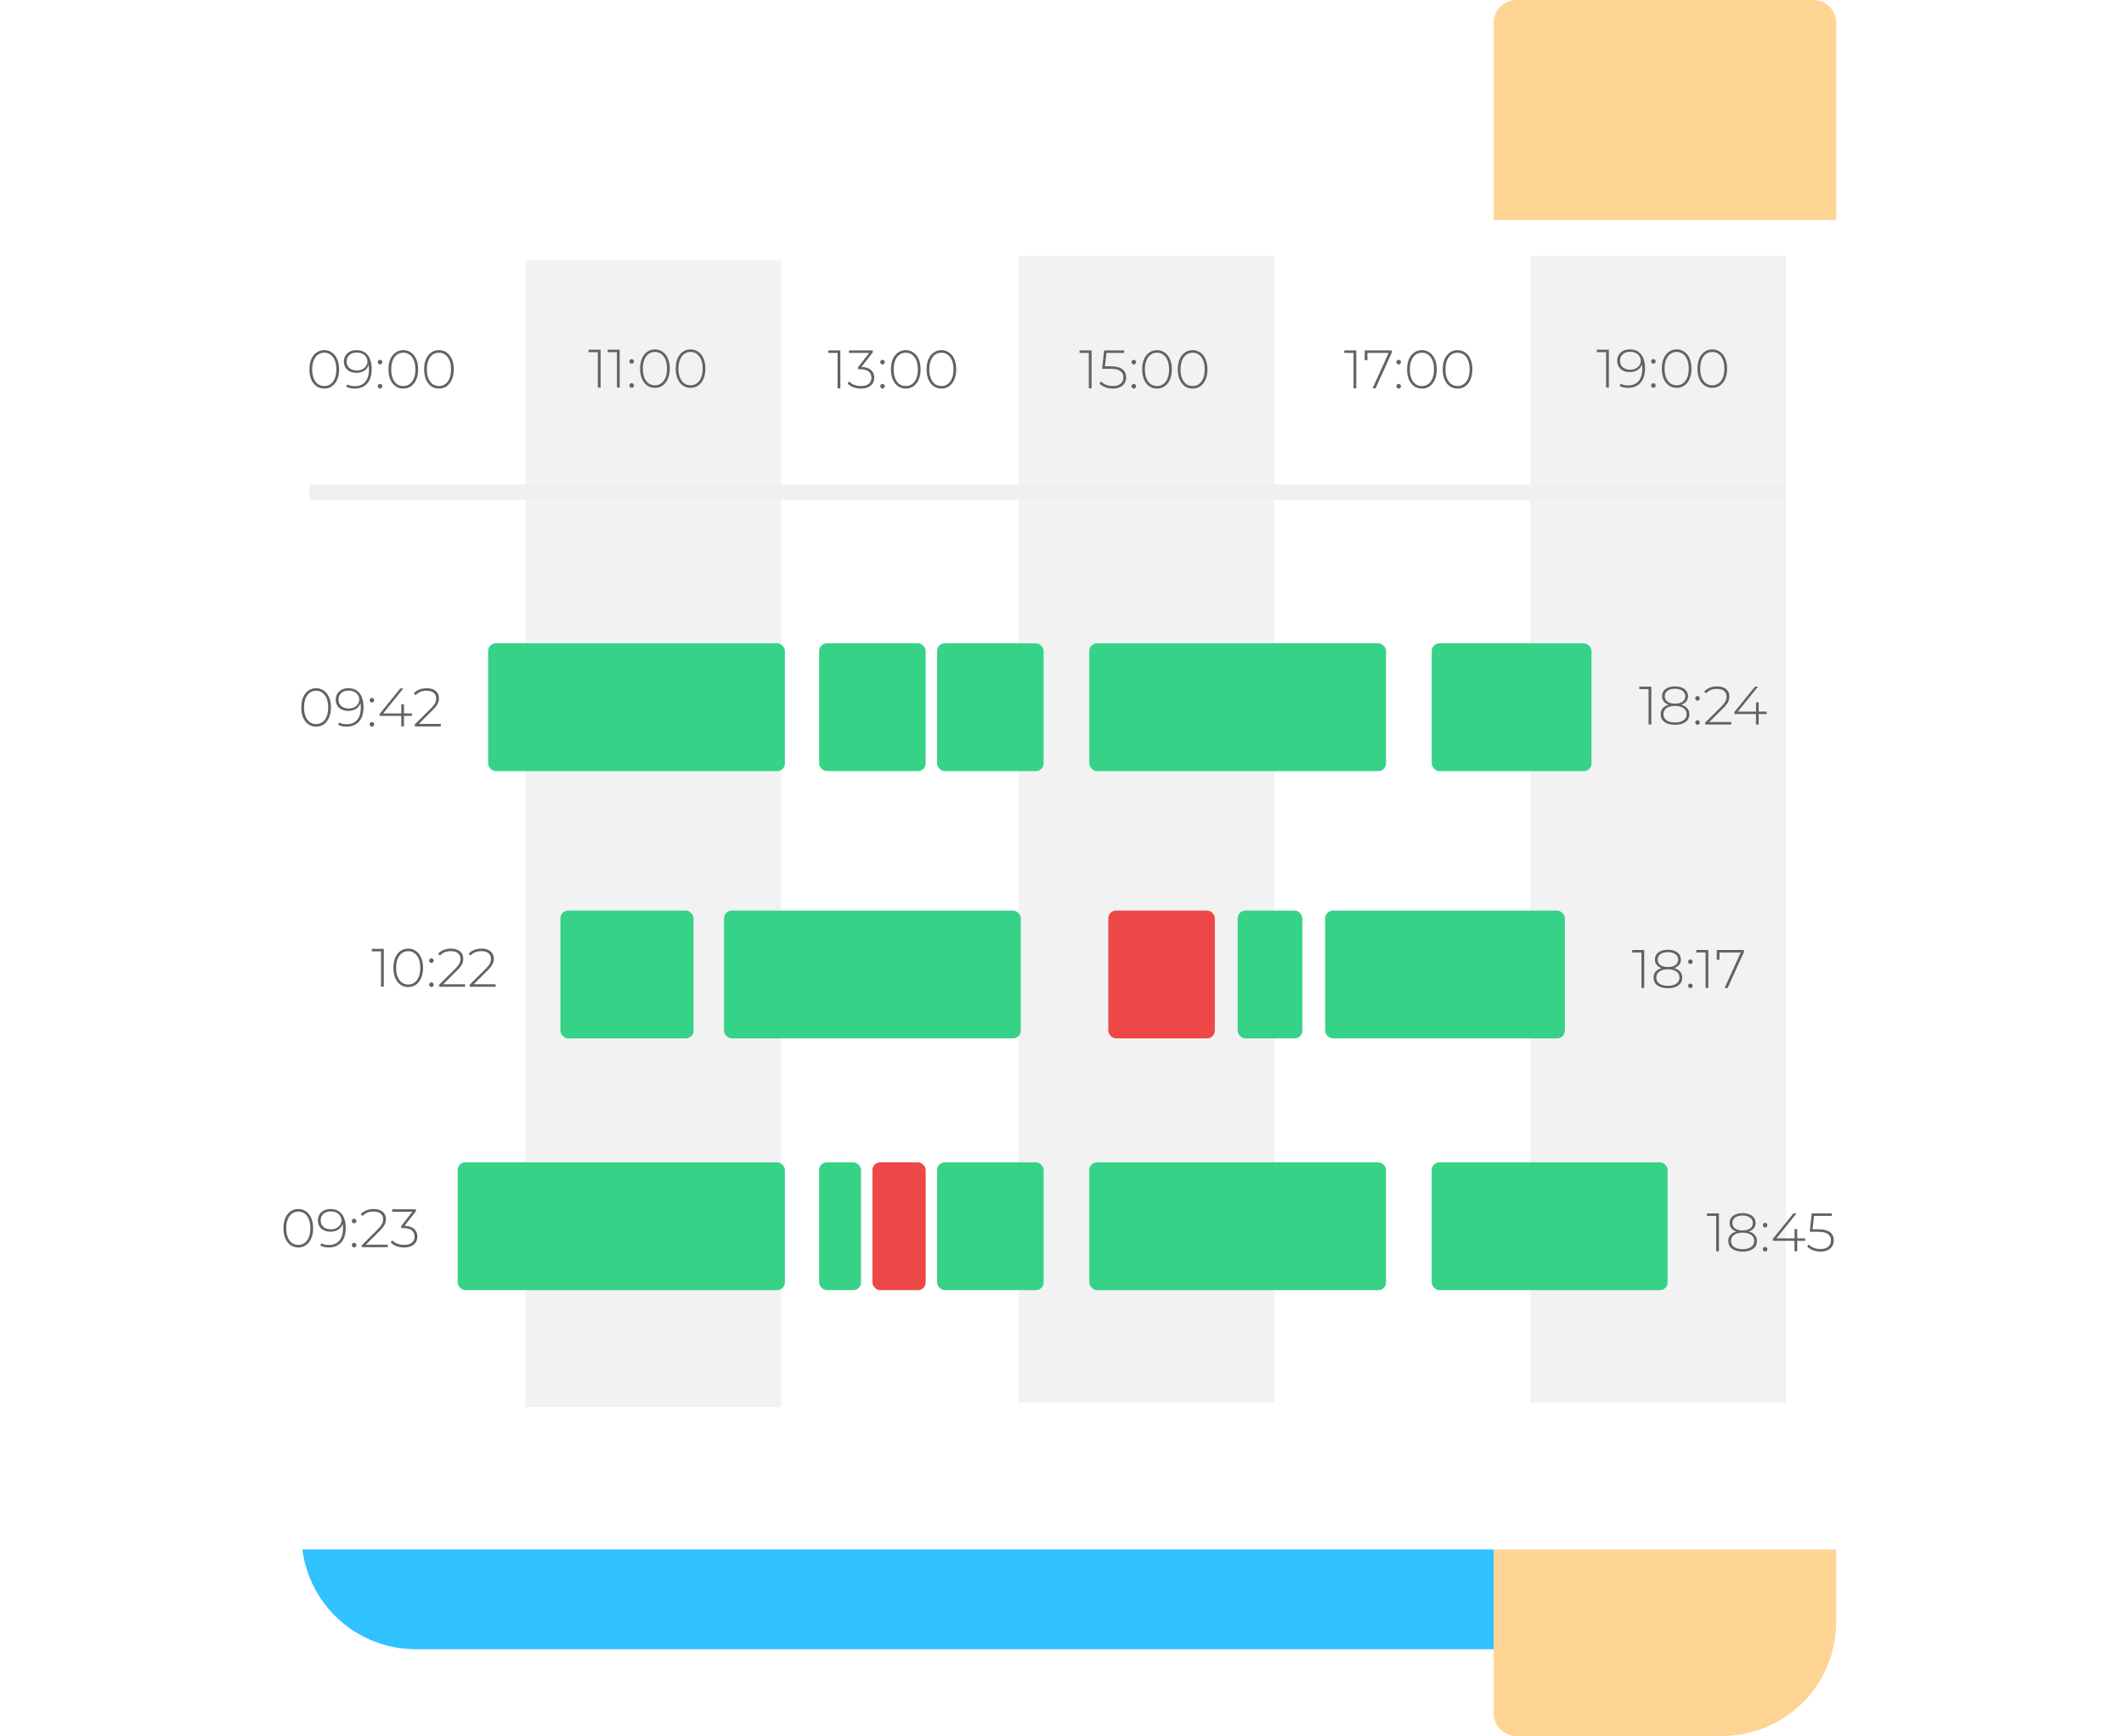 <svg width="465" height="380" viewBox="0 0 465 380" fill="none" xmlns="http://www.w3.org/2000/svg">
<path d="M91 361C77.193 361 66 349.807 66 336L66 265C66 262.239 68.239 260 71 260L338 260C340.761 260 343 262.239 343 265L343 356C343 358.761 340.761 361 338 361L91 361Z" fill="#30C1FF"/>
<path d="M327 5C327 2.239 329.239 0 332 0H397C399.761 0 402 2.239 402 5V355C402 368.807 390.807 380 377 380H332C329.239 380 327 377.761 327 375V5Z" fill="#FED495"/>
<g filter="url(#filter0_d_82_362)">
<rect x="20" y="38" width="425" height="291" rx="8" fill="white"/>
</g>
<rect x="171" y="57" width="251" height="56" transform="rotate(90 171 57)" fill="#F2F2F2"/>
<rect x="279" y="56" width="251" height="56" transform="rotate(90 279 56)" fill="#F2F2F2"/>
<rect x="391" y="56" width="251" height="56" transform="rotate(90 391 56)" fill="#F2F2F2"/>
<rect x="67.717" y="106.056" width="323.185" height="3.391" fill="#F0F0F0"/>
<path d="M70.99 85.059C70.358 85.059 69.793 84.889 69.295 84.55C68.805 84.202 68.422 83.712 68.145 83.08C67.876 82.448 67.742 81.705 67.742 80.851C67.742 79.998 67.876 79.255 68.145 78.623C68.422 77.991 68.805 77.505 69.295 77.165C69.793 76.817 70.358 76.643 70.99 76.643C71.622 76.643 72.183 76.817 72.673 77.165C73.171 77.505 73.554 77.991 73.823 78.623C74.1 79.255 74.238 79.998 74.238 80.851C74.238 81.705 74.1 82.448 73.823 83.08C73.554 83.712 73.171 84.202 72.673 84.55C72.183 84.889 71.622 85.059 70.99 85.059ZM70.99 84.502C71.512 84.502 71.97 84.36 72.365 84.075C72.768 83.783 73.08 83.364 73.302 82.819C73.523 82.266 73.633 81.61 73.633 80.851C73.633 80.093 73.523 79.441 73.302 78.895C73.08 78.342 72.768 77.923 72.365 77.639C71.97 77.347 71.512 77.2 70.99 77.2C70.469 77.2 70.006 77.347 69.603 77.639C69.208 77.923 68.9 78.342 68.679 78.895C68.457 79.441 68.347 80.093 68.347 80.851C68.347 81.61 68.457 82.266 68.679 82.819C68.9 83.364 69.208 83.783 69.603 84.075C70.006 84.36 70.469 84.502 70.99 84.502ZM78.045 76.643C79.12 76.643 79.942 77.011 80.511 77.746C81.088 78.473 81.376 79.492 81.376 80.804C81.376 81.721 81.222 82.499 80.914 83.139C80.614 83.771 80.187 84.249 79.634 84.573C79.081 84.897 78.433 85.059 77.69 85.059C76.907 85.059 76.279 84.917 75.805 84.632L76.054 84.147C76.449 84.399 76.994 84.526 77.69 84.526C78.646 84.526 79.397 84.218 79.942 83.601C80.495 82.977 80.772 82.076 80.772 80.899C80.772 80.535 80.748 80.203 80.701 79.903C80.534 80.44 80.21 80.859 79.728 81.159C79.254 81.46 78.697 81.61 78.057 81.61C77.512 81.61 77.026 81.511 76.599 81.314C76.18 81.108 75.856 80.82 75.627 80.448C75.398 80.069 75.283 79.634 75.283 79.144C75.283 78.647 75.402 78.208 75.639 77.829C75.876 77.449 76.204 77.157 76.623 76.951C77.042 76.746 77.516 76.643 78.045 76.643ZM78.14 81.088C78.583 81.088 78.978 81.001 79.326 80.828C79.681 80.654 79.954 80.417 80.143 80.116C80.341 79.816 80.44 79.48 80.44 79.109C80.44 78.777 80.345 78.461 80.155 78.16C79.974 77.86 79.705 77.619 79.349 77.437C78.994 77.256 78.567 77.165 78.069 77.165C77.421 77.165 76.895 77.347 76.493 77.71C76.09 78.066 75.888 78.54 75.888 79.132C75.888 79.725 76.09 80.199 76.493 80.555C76.895 80.91 77.445 81.088 78.14 81.088ZM83.208 79.773C83.074 79.773 82.955 79.725 82.853 79.63C82.758 79.528 82.71 79.405 82.71 79.263C82.71 79.121 82.758 79.002 82.853 78.907C82.955 78.812 83.074 78.765 83.208 78.765C83.343 78.765 83.457 78.812 83.552 78.907C83.655 79.002 83.706 79.121 83.706 79.263C83.706 79.405 83.655 79.528 83.552 79.63C83.457 79.725 83.343 79.773 83.208 79.773ZM83.208 85.047C83.074 85.047 82.955 85 82.853 84.905C82.758 84.802 82.71 84.68 82.71 84.538C82.71 84.395 82.758 84.277 82.853 84.182C82.955 84.087 83.074 84.04 83.208 84.04C83.343 84.04 83.457 84.087 83.552 84.182C83.655 84.277 83.706 84.395 83.706 84.538C83.706 84.68 83.655 84.802 83.552 84.905C83.457 85 83.343 85.047 83.208 85.047ZM88.296 85.059C87.663 85.059 87.099 84.889 86.601 84.55C86.111 84.202 85.728 83.712 85.451 83.08C85.182 82.448 85.048 81.705 85.048 80.851C85.048 79.998 85.182 79.255 85.451 78.623C85.728 77.991 86.111 77.505 86.601 77.165C87.099 76.817 87.663 76.643 88.296 76.643C88.928 76.643 89.489 76.817 89.979 77.165C90.477 77.505 90.86 77.991 91.129 78.623C91.405 79.255 91.544 79.998 91.544 80.851C91.544 81.705 91.405 82.448 91.129 83.08C90.86 83.712 90.477 84.202 89.979 84.55C89.489 84.889 88.928 85.059 88.296 85.059ZM88.296 84.502C88.817 84.502 89.276 84.36 89.671 84.075C90.074 83.783 90.386 83.364 90.607 82.819C90.828 82.266 90.939 81.61 90.939 80.851C90.939 80.093 90.828 79.441 90.607 78.895C90.386 78.342 90.074 77.923 89.671 77.639C89.276 77.347 88.817 77.2 88.296 77.2C87.774 77.2 87.312 77.347 86.909 77.639C86.514 77.923 86.206 78.342 85.984 78.895C85.763 79.441 85.652 80.093 85.652 80.851C85.652 81.61 85.763 82.266 85.984 82.819C86.206 83.364 86.514 83.783 86.909 84.075C87.312 84.36 87.774 84.502 88.296 84.502ZM96.098 85.059C95.466 85.059 94.901 84.889 94.403 84.55C93.913 84.202 93.529 83.712 93.253 83.08C92.984 82.448 92.85 81.705 92.85 80.851C92.85 79.998 92.984 79.255 93.253 78.623C93.529 77.991 93.913 77.505 94.403 77.165C94.901 76.817 95.466 76.643 96.098 76.643C96.73 76.643 97.291 76.817 97.781 77.165C98.279 77.505 98.662 77.991 98.931 78.623C99.207 79.255 99.346 79.998 99.346 80.851C99.346 81.705 99.207 82.448 98.931 83.08C98.662 83.712 98.279 84.202 97.781 84.55C97.291 84.889 96.73 85.059 96.098 85.059ZM96.098 84.502C96.619 84.502 97.078 84.36 97.473 84.075C97.876 83.783 98.188 83.364 98.409 82.819C98.63 82.266 98.741 81.61 98.741 80.851C98.741 80.093 98.63 79.441 98.409 78.895C98.188 78.342 97.876 77.923 97.473 77.639C97.078 77.347 96.619 77.2 96.098 77.2C95.576 77.2 95.114 77.347 94.711 77.639C94.316 77.923 94.008 78.342 93.786 78.895C93.565 79.441 93.454 80.093 93.454 80.851C93.454 81.61 93.565 82.266 93.786 82.819C94.008 83.364 94.316 83.783 94.711 84.075C95.114 84.36 95.576 84.502 96.098 84.502Z" fill="#626262"/>
<path d="M69.206 159.059C68.573 159.059 68.008 158.889 67.51 158.55C67.02 158.202 66.637 157.712 66.361 157.08C66.092 156.448 65.958 155.705 65.958 154.851C65.958 153.998 66.092 153.255 66.361 152.623C66.637 151.991 67.02 151.505 67.51 151.165C68.008 150.817 68.573 150.643 69.206 150.643C69.838 150.643 70.399 150.817 70.889 151.165C71.386 151.505 71.77 151.991 72.038 152.623C72.315 153.255 72.453 153.998 72.453 154.851C72.453 155.705 72.315 156.448 72.038 157.08C71.77 157.712 71.386 158.202 70.889 158.55C70.399 158.889 69.838 159.059 69.206 159.059ZM69.206 158.502C69.727 158.502 70.185 158.36 70.581 158.075C70.984 157.783 71.296 157.364 71.517 156.819C71.738 156.266 71.849 155.61 71.849 154.851C71.849 154.093 71.738 153.441 71.517 152.895C71.296 152.342 70.984 151.923 70.581 151.639C70.185 151.347 69.727 151.2 69.206 151.2C68.684 151.2 68.222 151.347 67.819 151.639C67.424 151.923 67.115 152.342 66.894 152.895C66.673 153.441 66.562 154.093 66.562 154.851C66.562 155.61 66.673 156.266 66.894 156.819C67.115 157.364 67.424 157.783 67.819 158.075C68.222 158.36 68.684 158.502 69.206 158.502ZM76.261 150.643C77.335 150.643 78.157 151.011 78.726 151.746C79.303 152.473 79.592 153.492 79.592 154.804C79.592 155.721 79.438 156.499 79.129 157.139C78.829 157.771 78.402 158.249 77.849 158.573C77.296 158.897 76.648 159.059 75.905 159.059C75.123 159.059 74.495 158.917 74.02 158.633L74.269 158.147C74.665 158.399 75.21 158.526 75.905 158.526C76.861 158.526 77.612 158.218 78.157 157.601C78.71 156.977 78.987 156.076 78.987 154.899C78.987 154.535 78.963 154.203 78.916 153.903C78.75 154.44 78.426 154.859 77.944 155.159C77.47 155.46 76.913 155.61 76.273 155.61C75.727 155.61 75.241 155.511 74.815 155.314C74.396 155.108 74.072 154.82 73.843 154.448C73.613 154.069 73.499 153.634 73.499 153.144C73.499 152.646 73.617 152.208 73.855 151.829C74.091 151.449 74.419 151.157 74.838 150.951C75.257 150.746 75.731 150.643 76.261 150.643ZM76.356 155.088C76.798 155.088 77.193 155.001 77.541 154.828C77.897 154.654 78.169 154.417 78.359 154.116C78.556 153.816 78.655 153.48 78.655 153.109C78.655 152.777 78.56 152.461 78.371 152.161C78.189 151.86 77.92 151.619 77.565 151.437C77.209 151.256 76.782 151.165 76.284 151.165C75.636 151.165 75.111 151.347 74.708 151.71C74.305 152.066 74.103 152.54 74.103 153.132C74.103 153.725 74.305 154.199 74.708 154.555C75.111 154.911 75.66 155.088 76.356 155.088ZM81.424 153.773C81.289 153.773 81.171 153.725 81.068 153.63C80.973 153.528 80.926 153.405 80.926 153.263C80.926 153.121 80.973 153.002 81.068 152.907C81.171 152.812 81.289 152.765 81.424 152.765C81.558 152.765 81.673 152.812 81.767 152.907C81.87 153.002 81.921 153.121 81.921 153.263C81.921 153.405 81.87 153.528 81.767 153.63C81.673 153.725 81.558 153.773 81.424 153.773ZM81.424 159.047C81.289 159.047 81.171 159 81.068 158.905C80.973 158.802 80.926 158.68 80.926 158.538C80.926 158.395 80.973 158.277 81.068 158.182C81.171 158.087 81.289 158.04 81.424 158.04C81.558 158.04 81.673 158.087 81.767 158.182C81.87 158.277 81.921 158.395 81.921 158.538C81.921 158.68 81.87 158.802 81.767 158.905C81.673 159 81.558 159.047 81.424 159.047ZM90.186 156.7H88.443V159H87.851V156.7H83.121V156.262L87.625 150.703H88.301L83.88 156.167H87.862V154.14H88.443V156.167H90.186V156.7ZM96.508 158.455V159H90.807V158.573L94.315 155.088C94.774 154.63 95.082 154.239 95.24 153.915C95.406 153.583 95.489 153.243 95.489 152.895C95.489 152.366 95.307 151.951 94.944 151.651C94.588 151.351 94.07 151.2 93.391 151.2C92.869 151.2 92.411 151.279 92.016 151.437C91.629 151.595 91.293 151.837 91.008 152.161L90.582 151.781C90.898 151.418 91.297 151.137 91.779 150.94C92.269 150.742 92.822 150.643 93.438 150.643C94.252 150.643 94.9 150.841 95.382 151.236C95.864 151.631 96.105 152.164 96.105 152.836C96.105 153.263 96.01 153.67 95.821 154.057C95.631 154.444 95.276 154.895 94.754 155.408L91.696 158.455H96.508Z" fill="#626262"/>
<path d="M65.305 273.059C64.673 273.059 64.108 272.889 63.61 272.55C63.12 272.202 62.737 271.712 62.46 271.08C62.192 270.448 62.057 269.705 62.057 268.851C62.057 267.998 62.192 267.255 62.46 266.623C62.737 265.991 63.12 265.505 63.61 265.165C64.108 264.817 64.673 264.643 65.305 264.643C65.937 264.643 66.498 264.817 66.988 265.165C67.486 265.505 67.87 265.991 68.138 266.623C68.415 267.255 68.553 267.998 68.553 268.851C68.553 269.705 68.415 270.448 68.138 271.08C67.87 271.712 67.486 272.202 66.988 272.55C66.498 272.889 65.937 273.059 65.305 273.059ZM65.305 272.502C65.827 272.502 66.285 272.36 66.68 272.075C67.083 271.783 67.395 271.364 67.617 270.819C67.838 270.266 67.948 269.61 67.948 268.851C67.948 268.093 67.838 267.441 67.617 266.895C67.395 266.342 67.083 265.923 66.68 265.639C66.285 265.347 65.827 265.2 65.305 265.2C64.784 265.2 64.321 265.347 63.918 265.639C63.523 265.923 63.215 266.342 62.994 266.895C62.773 267.441 62.662 268.093 62.662 268.851C62.662 269.61 62.773 270.266 62.994 270.819C63.215 271.364 63.523 271.783 63.918 272.075C64.321 272.36 64.784 272.502 65.305 272.502ZM72.36 264.643C73.435 264.643 74.257 265.011 74.826 265.746C75.403 266.473 75.691 267.492 75.691 268.804C75.691 269.721 75.537 270.499 75.229 271.139C74.929 271.771 74.502 272.249 73.949 272.573C73.396 272.897 72.748 273.059 72.005 273.059C71.222 273.059 70.594 272.917 70.12 272.633L70.369 272.147C70.764 272.399 71.309 272.526 72.005 272.526C72.961 272.526 73.712 272.218 74.257 271.601C74.81 270.977 75.087 270.076 75.087 268.899C75.087 268.535 75.063 268.203 75.016 267.903C74.85 268.44 74.526 268.859 74.044 269.159C73.57 269.46 73.012 269.61 72.372 269.61C71.827 269.61 71.341 269.511 70.914 269.314C70.496 269.108 70.171 268.82 69.942 268.448C69.713 268.069 69.599 267.634 69.599 267.144C69.599 266.646 69.717 266.208 69.954 265.829C70.191 265.449 70.519 265.157 70.938 264.951C71.357 264.746 71.831 264.643 72.36 264.643ZM72.455 269.088C72.898 269.088 73.293 269.001 73.641 268.828C73.996 268.654 74.269 268.417 74.459 268.116C74.656 267.816 74.755 267.48 74.755 267.109C74.755 266.777 74.66 266.461 74.47 266.161C74.289 265.86 74.02 265.619 73.664 265.437C73.309 265.256 72.882 265.165 72.384 265.165C71.736 265.165 71.211 265.347 70.808 265.71C70.405 266.066 70.203 266.54 70.203 267.132C70.203 267.725 70.405 268.199 70.808 268.555C71.211 268.911 71.76 269.088 72.455 269.088ZM77.523 267.773C77.389 267.773 77.27 267.725 77.168 267.63C77.073 267.528 77.025 267.405 77.025 267.263C77.025 267.121 77.073 267.002 77.168 266.907C77.27 266.812 77.389 266.765 77.523 266.765C77.658 266.765 77.772 266.812 77.867 266.907C77.97 267.002 78.021 267.121 78.021 267.263C78.021 267.405 77.97 267.528 77.867 267.63C77.772 267.725 77.658 267.773 77.523 267.773ZM77.523 273.047C77.389 273.047 77.27 273 77.168 272.905C77.073 272.802 77.025 272.68 77.025 272.538C77.025 272.395 77.073 272.277 77.168 272.182C77.27 272.087 77.389 272.04 77.523 272.04C77.658 272.04 77.772 272.087 77.867 272.182C77.97 272.277 78.021 272.395 78.021 272.538C78.021 272.68 77.97 272.802 77.867 272.905C77.772 273 77.658 273.047 77.523 273.047ZM84.899 272.455V273H79.197V272.573L82.706 269.088C83.164 268.63 83.472 268.239 83.63 267.915C83.796 267.583 83.879 267.243 83.879 266.895C83.879 266.366 83.698 265.951 83.334 265.651C82.978 265.351 82.461 265.2 81.781 265.2C81.26 265.2 80.801 265.279 80.406 265.437C80.019 265.595 79.683 265.837 79.399 266.161L78.972 265.781C79.288 265.418 79.687 265.137 80.169 264.94C80.659 264.742 81.212 264.643 81.829 264.643C82.642 264.643 83.29 264.841 83.772 265.236C84.255 265.631 84.496 266.164 84.496 266.836C84.496 267.263 84.401 267.67 84.211 268.057C84.022 268.444 83.666 268.895 83.144 269.408L80.086 272.455H84.899ZM88.567 268.318C89.484 268.342 90.179 268.567 90.653 268.994C91.135 269.412 91.376 269.969 91.376 270.665C91.376 271.131 91.266 271.546 91.044 271.909C90.823 272.265 90.491 272.546 90.049 272.751C89.614 272.957 89.089 273.059 88.472 273.059C87.872 273.059 87.307 272.96 86.777 272.763C86.248 272.557 85.837 272.285 85.544 271.945L85.853 271.483C86.121 271.783 86.485 272.028 86.943 272.218C87.409 272.407 87.919 272.502 88.472 272.502C89.207 272.502 89.772 272.34 90.167 272.016C90.562 271.684 90.76 271.234 90.76 270.665C90.76 270.088 90.558 269.638 90.155 269.314C89.752 268.99 89.148 268.828 88.342 268.828H87.82V268.389L90.274 265.248H85.853V264.703H91.056V265.129L88.567 268.318Z" fill="#626262"/>
<path d="M84.026 207.703V216H83.421V208.248H81.394V207.703H84.026ZM89.366 216.059C88.734 216.059 88.169 215.889 87.671 215.55C87.181 215.202 86.798 214.712 86.522 214.08C86.253 213.448 86.118 212.705 86.118 211.851C86.118 210.998 86.253 210.255 86.522 209.623C86.798 208.991 87.181 208.505 87.671 208.165C88.169 207.817 88.734 207.643 89.366 207.643C89.999 207.643 90.56 207.817 91.05 208.165C91.547 208.505 91.931 208.991 92.199 209.623C92.476 210.255 92.614 210.998 92.614 211.851C92.614 212.705 92.476 213.448 92.199 214.08C91.931 214.712 91.547 215.202 91.05 215.55C90.56 215.889 89.999 216.059 89.366 216.059ZM89.366 215.502C89.888 215.502 90.346 215.36 90.741 215.075C91.144 214.783 91.457 214.364 91.678 213.819C91.899 213.266 92.01 212.61 92.01 211.851C92.01 211.093 91.899 210.441 91.678 209.895C91.457 209.342 91.144 208.923 90.741 208.639C90.346 208.347 89.888 208.2 89.366 208.2C88.845 208.2 88.382 208.347 87.98 208.639C87.584 208.923 87.276 209.342 87.055 209.895C86.834 210.441 86.723 211.093 86.723 211.851C86.723 212.61 86.834 213.266 87.055 213.819C87.276 214.364 87.584 214.783 87.98 215.075C88.382 215.36 88.845 215.502 89.366 215.502ZM94.454 210.773C94.32 210.773 94.201 210.725 94.098 210.63C94.004 210.528 93.956 210.405 93.956 210.263C93.956 210.121 94.004 210.002 94.098 209.907C94.201 209.812 94.32 209.765 94.454 209.765C94.588 209.765 94.703 209.812 94.798 209.907C94.9 210.002 94.952 210.121 94.952 210.263C94.952 210.405 94.9 210.528 94.798 210.63C94.703 210.725 94.588 210.773 94.454 210.773ZM94.454 216.047C94.32 216.047 94.201 216 94.098 215.905C94.004 215.802 93.956 215.68 93.956 215.538C93.956 215.395 94.004 215.277 94.098 215.182C94.201 215.087 94.32 215.04 94.454 215.04C94.588 215.04 94.703 215.087 94.798 215.182C94.9 215.277 94.952 215.395 94.952 215.538C94.952 215.68 94.9 215.802 94.798 215.905C94.703 216 94.588 216.047 94.454 216.047ZM101.829 215.455V216H96.128V215.573L99.636 212.088C100.095 211.63 100.403 211.239 100.561 210.915C100.727 210.583 100.81 210.243 100.81 209.895C100.81 209.366 100.628 208.951 100.264 208.651C99.909 208.351 99.391 208.2 98.712 208.2C98.19 208.2 97.732 208.279 97.337 208.437C96.95 208.595 96.614 208.837 96.329 209.161L95.902 208.781C96.219 208.418 96.618 208.137 97.1 207.94C97.59 207.742 98.143 207.643 98.759 207.643C99.573 207.643 100.221 207.841 100.703 208.236C101.185 208.631 101.426 209.164 101.426 209.836C101.426 210.263 101.331 210.67 101.142 211.057C100.952 211.444 100.596 211.895 100.075 212.408L97.017 215.455H101.829ZM108.508 215.455V216H102.807V215.573L106.315 212.088C106.774 211.63 107.082 211.239 107.24 210.915C107.406 210.583 107.489 210.243 107.489 209.895C107.489 209.366 107.307 208.951 106.944 208.651C106.588 208.351 106.07 208.2 105.391 208.2C104.869 208.2 104.411 208.279 104.016 208.437C103.629 208.595 103.293 208.837 103.008 209.161L102.582 208.781C102.898 208.418 103.297 208.137 103.779 207.94C104.269 207.742 104.822 207.643 105.438 207.643C106.252 207.643 106.9 207.841 107.382 208.236C107.864 208.631 108.105 209.164 108.105 209.836C108.105 210.263 108.011 210.67 107.821 211.057C107.631 211.444 107.276 211.895 106.754 212.408L103.696 215.455H108.508Z" fill="#626262"/>
<path d="M361.521 150.302V158.599H360.917V150.847H358.89V150.302H361.521ZM368.059 154.261C368.628 154.411 369.066 154.664 369.375 155.019C369.691 155.375 369.849 155.809 369.849 156.323C369.849 157.05 369.568 157.623 369.007 158.042C368.446 158.453 367.676 158.658 366.696 158.658C365.724 158.658 364.957 158.453 364.396 158.042C363.843 157.623 363.566 157.05 363.566 156.323C363.566 155.802 363.716 155.367 364.017 155.019C364.325 154.664 364.764 154.411 365.333 154.261C364.858 154.103 364.495 153.865 364.242 153.549C363.989 153.233 363.863 152.846 363.863 152.388C363.863 151.724 364.12 151.202 364.633 150.823C365.147 150.436 365.834 150.242 366.696 150.242C367.557 150.242 368.248 150.436 368.77 150.823C369.292 151.21 369.552 151.732 369.552 152.388C369.552 152.838 369.422 153.225 369.161 153.549C368.908 153.865 368.541 154.103 368.059 154.261ZM364.467 152.4C364.467 152.897 364.661 153.293 365.048 153.585C365.443 153.877 365.992 154.024 366.696 154.024C367.399 154.024 367.948 153.881 368.343 153.597C368.746 153.304 368.948 152.909 368.948 152.411C368.948 151.906 368.742 151.507 368.331 151.214C367.928 150.914 367.383 150.764 366.696 150.764C366.008 150.764 365.463 150.91 365.06 151.202C364.665 151.495 364.467 151.894 364.467 152.4ZM366.696 158.137C367.494 158.137 368.118 157.975 368.569 157.651C369.019 157.327 369.244 156.884 369.244 156.323C369.244 155.77 369.019 155.331 368.569 155.007C368.118 154.683 367.494 154.521 366.696 154.521C365.905 154.521 365.285 154.683 364.835 155.007C364.392 155.331 364.171 155.77 364.171 156.323C364.171 156.884 364.392 157.327 364.835 157.651C365.277 157.975 365.898 158.137 366.696 158.137ZM371.637 153.372C371.502 153.372 371.384 153.324 371.281 153.229C371.186 153.127 371.139 153.004 371.139 152.862C371.139 152.72 371.186 152.601 371.281 152.506C371.384 152.411 371.502 152.364 371.637 152.364C371.771 152.364 371.886 152.411 371.98 152.506C372.083 152.601 372.135 152.72 372.135 152.862C372.135 153.004 372.083 153.127 371.98 153.229C371.886 153.324 371.771 153.372 371.637 153.372ZM371.637 158.646C371.502 158.646 371.384 158.599 371.281 158.504C371.186 158.401 371.139 158.279 371.139 158.137C371.139 157.994 371.186 157.876 371.281 157.781C371.384 157.686 371.502 157.639 371.637 157.639C371.771 157.639 371.886 157.686 371.98 157.781C372.083 157.876 372.135 157.994 372.135 158.137C372.135 158.279 372.083 158.401 371.98 158.504C371.886 158.599 371.771 158.646 371.637 158.646ZM379.012 158.054V158.599H373.31V158.172L376.819 154.687C377.277 154.229 377.586 153.838 377.744 153.514C377.91 153.182 377.992 152.842 377.992 152.494C377.992 151.965 377.811 151.55 377.447 151.25C377.092 150.95 376.574 150.799 375.894 150.799C375.373 150.799 374.915 150.878 374.519 151.036C374.132 151.194 373.796 151.436 373.512 151.76L373.085 151.38C373.401 151.017 373.8 150.736 374.282 150.539C374.772 150.341 375.325 150.242 375.942 150.242C376.756 150.242 377.404 150.44 377.886 150.835C378.368 151.23 378.609 151.763 378.609 152.435C378.609 152.862 378.514 153.269 378.324 153.656C378.135 154.043 377.779 154.494 377.258 155.007L374.199 158.054H379.012ZM386.765 156.299H385.023V158.599H384.43V156.299H379.701V155.861L384.205 150.302H384.881L380.459 155.766H384.442V153.739H385.023V155.766H386.765V156.299Z" fill="#626262"/>
<path d="M376.318 265.606V273.903H375.713V266.151H373.686V265.606H376.318ZM382.855 269.565C383.424 269.715 383.863 269.968 384.171 270.324C384.487 270.679 384.645 271.114 384.645 271.628C384.645 272.355 384.365 272.928 383.803 273.346C383.242 273.757 382.472 273.963 381.492 273.963C380.52 273.963 379.754 273.757 379.192 273.346C378.639 272.928 378.363 272.355 378.363 271.628C378.363 271.106 378.513 270.671 378.813 270.324C379.121 269.968 379.56 269.715 380.129 269.565C379.655 269.407 379.291 269.17 379.038 268.854C378.785 268.538 378.659 268.151 378.659 267.692C378.659 267.028 378.916 266.507 379.43 266.128C379.943 265.74 380.631 265.547 381.492 265.547C382.353 265.547 383.045 265.74 383.566 266.128C384.088 266.515 384.349 267.036 384.349 267.692C384.349 268.143 384.218 268.53 383.958 268.854C383.705 269.17 383.337 269.407 382.855 269.565ZM379.264 267.704C379.264 268.202 379.457 268.597 379.844 268.889C380.24 269.182 380.789 269.328 381.492 269.328C382.195 269.328 382.745 269.186 383.14 268.901C383.543 268.609 383.744 268.214 383.744 267.716C383.744 267.21 383.539 266.811 383.128 266.519C382.725 266.218 382.18 266.068 381.492 266.068C380.805 266.068 380.259 266.214 379.856 266.507C379.461 266.799 379.264 267.198 379.264 267.704ZM381.492 273.441C382.29 273.441 382.914 273.279 383.365 272.955C383.815 272.631 384.041 272.189 384.041 271.628C384.041 271.074 383.815 270.636 383.365 270.312C382.914 269.988 382.29 269.826 381.492 269.826C380.702 269.826 380.081 269.988 379.631 270.312C379.189 270.636 378.967 271.074 378.967 271.628C378.967 272.189 379.189 272.631 379.631 272.955C380.074 273.279 380.694 273.441 381.492 273.441ZM386.433 268.676C386.299 268.676 386.18 268.629 386.077 268.534C385.983 268.431 385.935 268.309 385.935 268.166C385.935 268.024 385.983 267.906 386.077 267.811C386.18 267.716 386.299 267.668 386.433 267.668C386.567 267.668 386.682 267.716 386.777 267.811C386.88 267.906 386.931 268.024 386.931 268.166C386.931 268.309 386.88 268.431 386.777 268.534C386.682 268.629 386.567 268.676 386.433 268.676ZM386.433 273.951C386.299 273.951 386.18 273.903 386.077 273.809C385.983 273.706 385.935 273.583 385.935 273.441C385.935 273.299 385.983 273.18 386.077 273.086C386.18 272.991 386.299 272.943 386.433 272.943C386.567 272.943 386.682 272.991 386.777 273.086C386.88 273.18 386.931 273.299 386.931 273.441C386.931 273.583 386.88 273.706 386.777 273.809C386.682 273.903 386.567 273.951 386.433 273.951ZM395.195 271.604H393.453V273.903H392.86V271.604H388.13V271.165L392.635 265.606H393.31L388.889 271.07H392.872V269.043H393.453V271.07H395.195V271.604ZM398.009 269.079C399.218 269.079 400.095 269.292 400.641 269.719C401.186 270.138 401.458 270.735 401.458 271.509C401.458 271.983 401.348 272.406 401.127 272.777C400.913 273.141 400.589 273.429 400.155 273.643C399.72 273.856 399.186 273.963 398.554 273.963C397.954 273.963 397.389 273.86 396.859 273.655C396.338 273.449 395.931 273.18 395.638 272.848L395.947 272.386C396.207 272.686 396.567 272.931 397.025 273.121C397.491 273.311 397.997 273.406 398.542 273.406C399.285 273.406 399.854 273.236 400.249 272.896C400.652 272.556 400.854 272.102 400.854 271.533C400.854 270.908 400.625 270.434 400.166 270.11C399.716 269.786 398.953 269.624 397.879 269.624H396.195L396.634 265.606H401.032V266.151H397.144L396.824 269.079H398.009Z" fill="#626262"/>
<path d="M359.961 207.954V216.251H359.356V208.499H357.329V207.954H359.961ZM366.498 211.913C367.067 212.063 367.506 212.316 367.814 212.671C368.13 213.027 368.288 213.462 368.288 213.975C368.288 214.702 368.008 215.275 367.447 215.694C366.886 216.105 366.115 216.31 365.135 216.31C364.163 216.31 363.397 216.105 362.836 215.694C362.283 215.275 362.006 214.702 362.006 213.975C362.006 213.454 362.156 213.019 362.456 212.671C362.765 212.316 363.203 212.063 363.772 211.913C363.298 211.755 362.934 211.518 362.682 211.202C362.429 210.886 362.302 210.498 362.302 210.04C362.302 209.376 362.559 208.855 363.073 208.475C363.586 208.088 364.274 207.894 365.135 207.894C365.997 207.894 366.688 208.088 367.21 208.475C367.731 208.863 367.992 209.384 367.992 210.04C367.992 210.49 367.862 210.878 367.601 211.202C367.348 211.518 366.98 211.755 366.498 211.913ZM362.907 210.052C362.907 210.55 363.1 210.945 363.488 211.237C363.883 211.53 364.432 211.676 365.135 211.676C365.839 211.676 366.388 211.534 366.783 211.249C367.186 210.957 367.387 210.562 367.387 210.064C367.387 209.558 367.182 209.159 366.771 208.866C366.368 208.566 365.823 208.416 365.135 208.416C364.448 208.416 363.903 208.562 363.499 208.855C363.104 209.147 362.907 209.546 362.907 210.052ZM365.135 215.789C365.933 215.789 366.558 215.627 367.008 215.303C367.459 214.979 367.684 214.536 367.684 213.975C367.684 213.422 367.459 212.984 367.008 212.66C366.558 212.336 365.933 212.174 365.135 212.174C364.345 212.174 363.725 212.336 363.274 212.66C362.832 212.984 362.61 213.422 362.61 213.975C362.61 214.536 362.832 214.979 363.274 215.303C363.717 215.627 364.337 215.789 365.135 215.789ZM370.076 211.024C369.942 211.024 369.823 210.976 369.721 210.882C369.626 210.779 369.578 210.656 369.578 210.514C369.578 210.372 369.626 210.253 369.721 210.158C369.823 210.064 369.942 210.016 370.076 210.016C370.211 210.016 370.325 210.064 370.42 210.158C370.523 210.253 370.574 210.372 370.574 210.514C370.574 210.656 370.523 210.779 370.42 210.882C370.325 210.976 370.211 211.024 370.076 211.024ZM370.076 216.299C369.942 216.299 369.823 216.251 369.721 216.156C369.626 216.054 369.578 215.931 369.578 215.789C369.578 215.647 369.626 215.528 369.721 215.433C369.823 215.338 369.942 215.291 370.076 215.291C370.211 215.291 370.325 215.338 370.42 215.433C370.523 215.528 370.574 215.647 370.574 215.789C370.574 215.931 370.523 216.054 370.42 216.156C370.325 216.251 370.211 216.299 370.076 216.299ZM374.002 207.954V216.251H373.398V208.499H371.371V207.954H374.002ZM381.796 207.954V208.38L378.228 216.251H377.565L381.097 208.499H376.438V210.087H375.846V207.954H381.796Z" fill="#626262"/>
<path d="M131.488 76.541V84.838H130.883V77.086H128.857V76.541H131.488ZM135.667 76.541V84.838H135.062V77.086H133.035V76.541H135.667ZM138.293 79.611C138.159 79.611 138.04 79.563 137.937 79.469C137.842 79.366 137.795 79.243 137.795 79.101C137.795 78.959 137.842 78.84 137.937 78.746C138.04 78.651 138.159 78.603 138.293 78.603C138.427 78.603 138.542 78.651 138.637 78.746C138.739 78.84 138.791 78.959 138.791 79.101C138.791 79.243 138.739 79.366 138.637 79.469C138.542 79.563 138.427 79.611 138.293 79.611ZM138.293 84.886C138.159 84.886 138.04 84.838 137.937 84.743C137.842 84.641 137.795 84.518 137.795 84.376C137.795 84.234 137.842 84.115 137.937 84.02C138.04 83.925 138.159 83.878 138.293 83.878C138.427 83.878 138.542 83.925 138.637 84.02C138.739 84.115 138.791 84.234 138.791 84.376C138.791 84.518 138.739 84.641 138.637 84.743C138.542 84.838 138.427 84.886 138.293 84.886ZM143.38 84.897C142.748 84.897 142.183 84.728 141.685 84.388C141.195 84.04 140.812 83.55 140.536 82.918C140.267 82.286 140.132 81.543 140.132 80.689C140.132 79.836 140.267 79.093 140.536 78.461C140.812 77.829 141.195 77.343 141.685 77.003C142.183 76.655 142.748 76.481 143.38 76.481C144.013 76.481 144.574 76.655 145.064 77.003C145.561 77.343 145.945 77.829 146.213 78.461C146.49 79.093 146.628 79.836 146.628 80.689C146.628 81.543 146.49 82.286 146.213 82.918C145.945 83.55 145.561 84.04 145.064 84.388C144.574 84.728 144.013 84.897 143.38 84.897ZM143.38 84.34C143.902 84.34 144.36 84.198 144.755 83.914C145.158 83.621 145.471 83.203 145.692 82.657C145.913 82.104 146.024 81.448 146.024 80.689C146.024 79.931 145.913 79.279 145.692 78.734C145.471 78.18 145.158 77.762 144.755 77.477C144.36 77.185 143.902 77.039 143.38 77.039C142.859 77.039 142.397 77.185 141.993 77.477C141.598 77.762 141.29 78.18 141.069 78.734C140.848 79.279 140.737 79.931 140.737 80.689C140.737 81.448 140.848 82.104 141.069 82.657C141.29 83.203 141.598 83.621 141.993 83.914C142.397 84.198 142.859 84.34 143.38 84.34ZM151.182 84.897C150.55 84.897 149.985 84.728 149.487 84.388C148.997 84.04 148.614 83.55 148.338 82.918C148.069 82.286 147.935 81.543 147.935 80.689C147.935 79.836 148.069 79.093 148.338 78.461C148.614 77.829 148.997 77.343 149.487 77.003C149.985 76.655 150.55 76.481 151.182 76.481C151.815 76.481 152.376 76.655 152.866 77.003C153.363 77.343 153.747 77.829 154.015 78.461C154.292 79.093 154.43 79.836 154.43 80.689C154.43 81.543 154.292 82.286 154.015 82.918C153.747 83.55 153.363 84.04 152.866 84.388C152.376 84.728 151.815 84.897 151.182 84.897ZM151.182 84.34C151.704 84.34 152.162 84.198 152.557 83.914C152.96 83.621 153.273 83.203 153.494 82.657C153.715 82.104 153.826 81.448 153.826 80.689C153.826 79.931 153.715 79.279 153.494 78.734C153.273 78.18 152.96 77.762 152.557 77.477C152.162 77.185 151.704 77.039 151.182 77.039C150.661 77.039 150.199 77.185 149.796 77.477C149.4 77.762 149.092 78.18 148.871 78.734C148.65 79.279 148.539 79.931 148.539 80.689C148.539 81.448 148.65 82.104 148.871 82.657C149.092 83.203 149.4 83.621 149.796 83.914C150.199 84.198 150.661 84.34 151.182 84.34Z" fill="#626262"/>
<path d="M183.972 76.703V85H183.368V77.248H181.341V76.703H183.972ZM188.59 80.318C189.507 80.342 190.202 80.567 190.676 80.993C191.158 81.412 191.399 81.969 191.399 82.665C191.399 83.131 191.289 83.546 191.067 83.909C190.846 84.265 190.514 84.546 190.072 84.751C189.637 84.957 189.111 85.059 188.495 85.059C187.894 85.059 187.329 84.96 186.8 84.763C186.271 84.558 185.86 84.285 185.567 83.945L185.875 83.483C186.144 83.783 186.508 84.028 186.966 84.218C187.432 84.407 187.942 84.502 188.495 84.502C189.23 84.502 189.795 84.34 190.19 84.016C190.585 83.684 190.783 83.234 190.783 82.665C190.783 82.088 190.581 81.638 190.178 81.314C189.775 80.99 189.171 80.828 188.365 80.828H187.843V80.389L190.297 77.248H185.875V76.703H191.079V77.129L188.59 80.318ZM193.208 79.773C193.074 79.773 192.955 79.725 192.853 79.63C192.758 79.528 192.71 79.405 192.71 79.263C192.71 79.121 192.758 79.002 192.853 78.907C192.955 78.812 193.074 78.765 193.208 78.765C193.343 78.765 193.457 78.812 193.552 78.907C193.655 79.002 193.706 79.121 193.706 79.263C193.706 79.405 193.655 79.528 193.552 79.63C193.457 79.725 193.343 79.773 193.208 79.773ZM193.208 85.047C193.074 85.047 192.955 85 192.853 84.905C192.758 84.802 192.71 84.68 192.71 84.538C192.71 84.395 192.758 84.277 192.853 84.182C192.955 84.087 193.074 84.04 193.208 84.04C193.343 84.04 193.457 84.087 193.552 84.182C193.655 84.277 193.706 84.395 193.706 84.538C193.706 84.68 193.655 84.802 193.552 84.905C193.457 85 193.343 85.047 193.208 85.047ZM198.296 85.059C197.664 85.059 197.099 84.889 196.601 84.55C196.111 84.202 195.727 83.712 195.451 83.08C195.182 82.448 195.048 81.705 195.048 80.851C195.048 79.998 195.182 79.255 195.451 78.623C195.727 77.991 196.111 77.505 196.601 77.165C197.099 76.817 197.664 76.643 198.296 76.643C198.928 76.643 199.489 76.817 199.979 77.165C200.477 77.505 200.86 77.991 201.129 78.623C201.405 79.255 201.544 79.998 201.544 80.851C201.544 81.705 201.405 82.448 201.129 83.08C200.86 83.712 200.477 84.202 199.979 84.55C199.489 84.889 198.928 85.059 198.296 85.059ZM198.296 84.502C198.817 84.502 199.276 84.36 199.671 84.075C200.074 83.783 200.386 83.364 200.607 82.819C200.828 82.266 200.939 81.61 200.939 80.851C200.939 80.093 200.828 79.441 200.607 78.895C200.386 78.342 200.074 77.923 199.671 77.639C199.276 77.347 198.817 77.2 198.296 77.2C197.774 77.2 197.312 77.347 196.909 77.639C196.514 77.923 196.206 78.342 195.984 78.895C195.763 79.441 195.652 80.093 195.652 80.851C195.652 81.61 195.763 82.266 195.984 82.819C196.206 83.364 196.514 83.783 196.909 84.075C197.312 84.36 197.774 84.502 198.296 84.502ZM206.098 85.059C205.466 85.059 204.901 84.889 204.403 84.55C203.913 84.202 203.53 83.712 203.253 83.08C202.984 82.448 202.85 81.705 202.85 80.851C202.85 79.998 202.984 79.255 203.253 78.623C203.53 77.991 203.913 77.505 204.403 77.165C204.901 76.817 205.466 76.643 206.098 76.643C206.73 76.643 207.291 76.817 207.781 77.165C208.279 77.505 208.662 77.991 208.931 78.623C209.207 79.255 209.346 79.998 209.346 80.851C209.346 81.705 209.207 82.448 208.931 83.08C208.662 83.712 208.279 84.202 207.781 84.55C207.291 84.889 206.73 85.059 206.098 85.059ZM206.098 84.502C206.619 84.502 207.078 84.36 207.473 84.075C207.876 83.783 208.188 83.364 208.409 82.819C208.63 82.266 208.741 81.61 208.741 80.851C208.741 80.093 208.63 79.441 208.409 78.895C208.188 78.342 207.876 77.923 207.473 77.639C207.078 77.347 206.619 77.2 206.098 77.2C205.576 77.2 205.114 77.347 204.711 77.639C204.316 77.923 204.008 78.342 203.786 78.895C203.565 79.441 203.454 80.093 203.454 80.851C203.454 81.61 203.565 82.266 203.786 82.819C204.008 83.364 204.316 83.783 204.711 84.075C205.114 84.36 205.576 84.502 206.098 84.502Z" fill="#626262"/>
<path d="M238.972 76.703V85H238.368V77.248H236.341V76.703H238.972ZM243.092 80.176C244.301 80.176 245.178 80.389 245.724 80.816C246.269 81.234 246.541 81.831 246.541 82.606C246.541 83.08 246.431 83.502 246.21 83.874C245.996 84.237 245.672 84.526 245.238 84.739C244.803 84.953 244.27 85.059 243.637 85.059C243.037 85.059 242.472 84.957 241.942 84.751C241.421 84.546 241.014 84.277 240.721 83.945L241.03 83.483C241.29 83.783 241.65 84.028 242.108 84.218C242.574 84.407 243.08 84.502 243.625 84.502C244.368 84.502 244.937 84.332 245.332 83.992C245.735 83.653 245.937 83.198 245.937 82.629C245.937 82.005 245.708 81.531 245.249 81.207C244.799 80.883 244.036 80.721 242.962 80.721H241.278L241.717 76.703H246.115V77.248H242.227L241.907 80.176H243.092ZM248.208 79.773C248.074 79.773 247.955 79.725 247.853 79.63C247.758 79.528 247.71 79.405 247.71 79.263C247.71 79.121 247.758 79.002 247.853 78.907C247.955 78.812 248.074 78.765 248.208 78.765C248.343 78.765 248.457 78.812 248.552 78.907C248.655 79.002 248.706 79.121 248.706 79.263C248.706 79.405 248.655 79.528 248.552 79.63C248.457 79.725 248.343 79.773 248.208 79.773ZM248.208 85.047C248.074 85.047 247.955 85 247.853 84.905C247.758 84.802 247.71 84.68 247.71 84.538C247.71 84.395 247.758 84.277 247.853 84.182C247.955 84.087 248.074 84.04 248.208 84.04C248.343 84.04 248.457 84.087 248.552 84.182C248.655 84.277 248.706 84.395 248.706 84.538C248.706 84.68 248.655 84.802 248.552 84.905C248.457 85 248.343 85.047 248.208 85.047ZM253.296 85.059C252.664 85.059 252.099 84.889 251.601 84.55C251.111 84.202 250.727 83.712 250.451 83.08C250.182 82.448 250.048 81.705 250.048 80.851C250.048 79.998 250.182 79.255 250.451 78.623C250.727 77.991 251.111 77.505 251.601 77.165C252.099 76.817 252.664 76.643 253.296 76.643C253.928 76.643 254.489 76.817 254.979 77.165C255.477 77.505 255.86 77.991 256.129 78.623C256.405 79.255 256.544 79.998 256.544 80.851C256.544 81.705 256.405 82.448 256.129 83.08C255.86 83.712 255.477 84.202 254.979 84.55C254.489 84.889 253.928 85.059 253.296 85.059ZM253.296 84.502C253.817 84.502 254.276 84.36 254.671 84.075C255.074 83.783 255.386 83.364 255.607 82.819C255.828 82.266 255.939 81.61 255.939 80.851C255.939 80.093 255.828 79.441 255.607 78.895C255.386 78.342 255.074 77.923 254.671 77.639C254.276 77.347 253.817 77.2 253.296 77.2C252.774 77.2 252.312 77.347 251.909 77.639C251.514 77.923 251.206 78.342 250.984 78.895C250.763 79.441 250.652 80.093 250.652 80.851C250.652 81.61 250.763 82.266 250.984 82.819C251.206 83.364 251.514 83.783 251.909 84.075C252.312 84.36 252.774 84.502 253.296 84.502ZM261.098 85.059C260.466 85.059 259.901 84.889 259.403 84.55C258.913 84.202 258.53 83.712 258.253 83.08C257.984 82.448 257.85 81.705 257.85 80.851C257.85 79.998 257.984 79.255 258.253 78.623C258.53 77.991 258.913 77.505 259.403 77.165C259.901 76.817 260.466 76.643 261.098 76.643C261.73 76.643 262.291 76.817 262.781 77.165C263.279 77.505 263.662 77.991 263.931 78.623C264.207 79.255 264.346 79.998 264.346 80.851C264.346 81.705 264.207 82.448 263.931 83.08C263.662 83.712 263.279 84.202 262.781 84.55C262.291 84.889 261.73 85.059 261.098 85.059ZM261.098 84.502C261.619 84.502 262.078 84.36 262.473 84.075C262.876 83.783 263.188 83.364 263.409 82.819C263.63 82.266 263.741 81.61 263.741 80.851C263.741 80.093 263.63 79.441 263.409 78.895C263.188 78.342 262.876 77.923 262.473 77.639C262.078 77.347 261.619 77.2 261.098 77.2C260.576 77.2 260.114 77.347 259.711 77.639C259.316 77.923 259.008 78.342 258.786 78.895C258.565 79.441 258.454 80.093 258.454 80.851C258.454 81.61 258.565 82.266 258.786 82.819C259.008 83.364 259.316 83.783 259.711 84.075C260.114 84.36 260.576 84.502 261.098 84.502Z" fill="#626262"/>
<path d="M296.926 76.703V85H296.322V77.248H294.295V76.703H296.926ZM304.72 76.703V77.129L301.152 85H300.489L304.021 77.248H299.363V78.836H298.77V76.703H304.72ZM306.208 79.773C306.074 79.773 305.955 79.725 305.853 79.63C305.758 79.528 305.71 79.405 305.71 79.263C305.71 79.121 305.758 79.002 305.853 78.907C305.955 78.812 306.074 78.765 306.208 78.765C306.343 78.765 306.457 78.812 306.552 78.907C306.655 79.002 306.706 79.121 306.706 79.263C306.706 79.405 306.655 79.528 306.552 79.63C306.457 79.725 306.343 79.773 306.208 79.773ZM306.208 85.047C306.074 85.047 305.955 85 305.853 84.905C305.758 84.802 305.71 84.68 305.71 84.538C305.71 84.395 305.758 84.277 305.853 84.182C305.955 84.087 306.074 84.04 306.208 84.04C306.343 84.04 306.457 84.087 306.552 84.182C306.655 84.277 306.706 84.395 306.706 84.538C306.706 84.68 306.655 84.802 306.552 84.905C306.457 85 306.343 85.047 306.208 85.047ZM311.296 85.059C310.664 85.059 310.099 84.889 309.601 84.55C309.111 84.202 308.727 83.712 308.451 83.08C308.182 82.448 308.048 81.705 308.048 80.851C308.048 79.998 308.182 79.255 308.451 78.623C308.727 77.991 309.111 77.505 309.601 77.165C310.099 76.817 310.664 76.643 311.296 76.643C311.928 76.643 312.489 76.817 312.979 77.165C313.477 77.505 313.86 77.991 314.129 78.623C314.405 79.255 314.544 79.998 314.544 80.851C314.544 81.705 314.405 82.448 314.129 83.08C313.86 83.712 313.477 84.202 312.979 84.55C312.489 84.889 311.928 85.059 311.296 85.059ZM311.296 84.502C311.817 84.502 312.276 84.36 312.671 84.075C313.074 83.783 313.386 83.364 313.607 82.819C313.828 82.266 313.939 81.61 313.939 80.851C313.939 80.093 313.828 79.441 313.607 78.895C313.386 78.342 313.074 77.923 312.671 77.639C312.276 77.347 311.817 77.2 311.296 77.2C310.774 77.2 310.312 77.347 309.909 77.639C309.514 77.923 309.206 78.342 308.984 78.895C308.763 79.441 308.652 80.093 308.652 80.851C308.652 81.61 308.763 82.266 308.984 82.819C309.206 83.364 309.514 83.783 309.909 84.075C310.312 84.36 310.774 84.502 311.296 84.502ZM319.098 85.059C318.466 85.059 317.901 84.889 317.403 84.55C316.913 84.202 316.53 83.712 316.253 83.08C315.984 82.448 315.85 81.705 315.85 80.851C315.85 79.998 315.984 79.255 316.253 78.623C316.53 77.991 316.913 77.505 317.403 77.165C317.901 76.817 318.466 76.643 319.098 76.643C319.73 76.643 320.291 76.817 320.781 77.165C321.279 77.505 321.662 77.991 321.931 78.623C322.207 79.255 322.346 79.998 322.346 80.851C322.346 81.705 322.207 82.448 321.931 83.08C321.662 83.712 321.279 84.202 320.781 84.55C320.291 84.889 319.73 85.059 319.098 85.059ZM319.098 84.502C319.619 84.502 320.078 84.36 320.473 84.075C320.876 83.783 321.188 83.364 321.409 82.819C321.63 82.266 321.741 81.61 321.741 80.851C321.741 80.093 321.63 79.441 321.409 78.895C321.188 78.342 320.876 77.923 320.473 77.639C320.078 77.347 319.619 77.2 319.098 77.2C318.576 77.2 318.114 77.347 317.711 77.639C317.316 77.923 317.008 78.342 316.786 78.895C316.565 79.441 316.454 80.093 316.454 80.851C316.454 81.61 316.565 82.266 316.786 82.819C317.008 83.364 317.316 83.783 317.711 84.075C318.114 84.36 318.576 84.502 319.098 84.502Z" fill="#626262"/>
<path d="M352.22 76.541V84.838H351.615V77.086H349.588V76.541H352.22ZM356.814 76.481C357.888 76.481 358.71 76.849 359.279 77.584C359.856 78.311 360.145 79.33 360.145 80.642C360.145 81.559 359.99 82.337 359.682 82.977C359.382 83.609 358.955 84.088 358.402 84.412C357.849 84.736 357.201 84.897 356.458 84.897C355.676 84.897 355.048 84.755 354.573 84.471L354.822 83.985C355.217 84.238 355.763 84.364 356.458 84.364C357.414 84.364 358.165 84.056 358.71 83.439C359.263 82.815 359.54 81.914 359.54 80.737C359.54 80.373 359.516 80.041 359.469 79.741C359.303 80.279 358.979 80.697 358.497 80.998C358.023 81.298 357.466 81.448 356.826 81.448C356.28 81.448 355.794 81.349 355.368 81.152C354.949 80.946 354.625 80.658 354.396 80.287C354.166 79.907 354.052 79.473 354.052 78.983C354.052 78.485 354.17 78.046 354.407 77.667C354.644 77.287 354.972 76.995 355.391 76.79C355.81 76.584 356.284 76.481 356.814 76.481ZM356.909 80.927C357.351 80.927 357.746 80.84 358.094 80.666C358.449 80.492 358.722 80.255 358.912 79.955C359.109 79.654 359.208 79.319 359.208 78.947C359.208 78.615 359.113 78.299 358.924 77.999C358.742 77.698 358.473 77.457 358.118 77.276C357.762 77.094 357.335 77.003 356.837 77.003C356.189 77.003 355.664 77.185 355.261 77.548C354.858 77.904 354.656 78.378 354.656 78.971C354.656 79.563 354.858 80.038 355.261 80.393C355.664 80.749 356.213 80.927 356.909 80.927ZM361.977 79.611C361.842 79.611 361.724 79.563 361.621 79.469C361.526 79.366 361.479 79.243 361.479 79.101C361.479 78.959 361.526 78.84 361.621 78.746C361.724 78.651 361.842 78.603 361.977 78.603C362.111 78.603 362.226 78.651 362.32 78.746C362.423 78.84 362.474 78.959 362.474 79.101C362.474 79.243 362.423 79.366 362.32 79.469C362.226 79.563 362.111 79.611 361.977 79.611ZM361.977 84.886C361.842 84.886 361.724 84.838 361.621 84.743C361.526 84.641 361.479 84.518 361.479 84.376C361.479 84.234 361.526 84.115 361.621 84.02C361.724 83.925 361.842 83.878 361.977 83.878C362.111 83.878 362.226 83.925 362.32 84.02C362.423 84.115 362.474 84.234 362.474 84.376C362.474 84.518 362.423 84.641 362.32 84.743C362.226 84.838 362.111 84.886 361.977 84.886ZM367.064 84.897C366.432 84.897 365.867 84.728 365.369 84.388C364.879 84.04 364.496 83.55 364.219 82.918C363.951 82.286 363.816 81.543 363.816 80.689C363.816 79.836 363.951 79.093 364.219 78.461C364.496 77.829 364.879 77.343 365.369 77.003C365.867 76.655 366.432 76.481 367.064 76.481C367.696 76.481 368.257 76.655 368.747 77.003C369.245 77.343 369.628 77.829 369.897 78.461C370.174 79.093 370.312 79.836 370.312 80.689C370.312 81.543 370.174 82.286 369.897 82.918C369.628 83.55 369.245 84.04 368.747 84.388C368.257 84.728 367.696 84.897 367.064 84.897ZM367.064 84.34C367.586 84.34 368.044 84.198 368.439 83.914C368.842 83.621 369.154 83.203 369.376 82.657C369.597 82.104 369.707 81.448 369.707 80.689C369.707 79.931 369.597 79.279 369.376 78.734C369.154 78.18 368.842 77.762 368.439 77.477C368.044 77.185 367.586 77.039 367.064 77.039C366.543 77.039 366.08 77.185 365.677 77.477C365.282 77.762 364.974 78.18 364.753 78.734C364.531 79.279 364.421 79.931 364.421 80.689C364.421 81.448 364.531 82.104 364.753 82.657C364.974 83.203 365.282 83.621 365.677 83.914C366.08 84.198 366.543 84.34 367.064 84.34ZM374.866 84.897C374.234 84.897 373.669 84.728 373.171 84.388C372.681 84.04 372.298 83.55 372.021 82.918C371.753 82.286 371.618 81.543 371.618 80.689C371.618 79.836 371.753 79.093 372.021 78.461C372.298 77.829 372.681 77.343 373.171 77.003C373.669 76.655 374.234 76.481 374.866 76.481C375.498 76.481 376.059 76.655 376.549 77.003C377.047 77.343 377.43 77.829 377.699 78.461C377.976 79.093 378.114 79.836 378.114 80.689C378.114 81.543 377.976 82.286 377.699 82.918C377.43 83.55 377.047 84.04 376.549 84.388C376.059 84.728 375.498 84.897 374.866 84.897ZM374.866 84.34C375.388 84.34 375.846 84.198 376.241 83.914C376.644 83.621 376.956 83.203 377.178 82.657C377.399 82.104 377.51 81.448 377.51 80.689C377.51 79.931 377.399 79.279 377.178 78.734C376.956 78.18 376.644 77.762 376.241 77.477C375.846 77.185 375.388 77.039 374.866 77.039C374.345 77.039 373.882 77.185 373.479 77.477C373.084 77.762 372.776 78.18 372.555 78.734C372.333 79.279 372.223 79.931 372.223 80.689C372.223 81.448 372.333 82.104 372.555 82.657C372.776 83.203 373.084 83.621 373.479 83.914C373.882 84.198 374.345 84.34 374.866 84.34Z" fill="#626262"/>
<rect x="158.509" y="199.316" width="64.97" height="27.978" rx="1.693" fill="#36D287"/>
<rect x="290.114" y="199.316" width="52.476" height="27.978" rx="1.693" fill="#36D287"/>
<rect x="242.637" y="199.316" width="23.323" height="27.978" rx="1.693" fill="#EE4747"/>
<rect x="122.691" y="199.316" width="29.153" height="27.978" rx="1.693" fill="#36D287"/>
<rect x="270.957" y="199.316" width="14.16" height="27.978" rx="1.693" fill="#36D287"/>
<rect x="100.202" y="254.425" width="71.634" height="27.978" rx="1.693" fill="#36D287"/>
<rect x="238.473" y="254.425" width="64.97" height="27.978" rx="1.693" fill="#36D287"/>
<rect x="313.438" y="254.425" width="51.643" height="27.978" rx="1.693" fill="#36D287"/>
<rect x="179.333" y="254.425" width="9.162" height="27.978" rx="1.693" fill="#36D287"/>
<rect x="190.994" y="254.425" width="11.661" height="27.978" rx="1.693" fill="#EE4747"/>
<rect x="205.154" y="254.425" width="23.323" height="27.978" rx="1.693" fill="#36D287"/>
<rect x="106.865" y="140.816" width="64.97" height="27.978" rx="1.693" fill="#36D287"/>
<rect x="238.472" y="140.816" width="64.97" height="27.978" rx="1.693" fill="#36D287"/>
<rect x="313.438" y="140.816" width="34.984" height="27.978" rx="1.693" fill="#36D287"/>
<rect x="179.332" y="140.816" width="23.323" height="27.978" rx="1.693" fill="#36D287"/>
<rect x="205.153" y="140.816" width="23.323" height="27.978" rx="1.693" fill="#36D287"/>
<defs>
<filter id="filter0_d_82_362" x="0.526" y="28.686" width="463.947" height="329.947" filterUnits="userSpaceOnUse" color-interpolation-filters="sRGB">
<feFlood flood-opacity="0" result="BackgroundImageFix"/>
<feColorMatrix in="SourceAlpha" type="matrix" values="0 0 0 0 0 0 0 0 0 0 0 0 0 0 0 0 0 0 127 0" result="hardAlpha"/>
<feOffset dy="10.16"/>
<feGaussianBlur stdDeviation="9.737"/>
<feComposite in2="hardAlpha" operator="out"/>
<feColorMatrix type="matrix" values="0 0 0 0 0 0 0 0 0 0 0 0 0 0 0 0 0 0 0.12 0"/>
<feBlend mode="normal" in2="BackgroundImageFix" result="effect1_dropShadow_82_362"/>
<feBlend mode="normal" in="SourceGraphic" in2="effect1_dropShadow_82_362" result="shape"/>
</filter>
</defs>
</svg>
